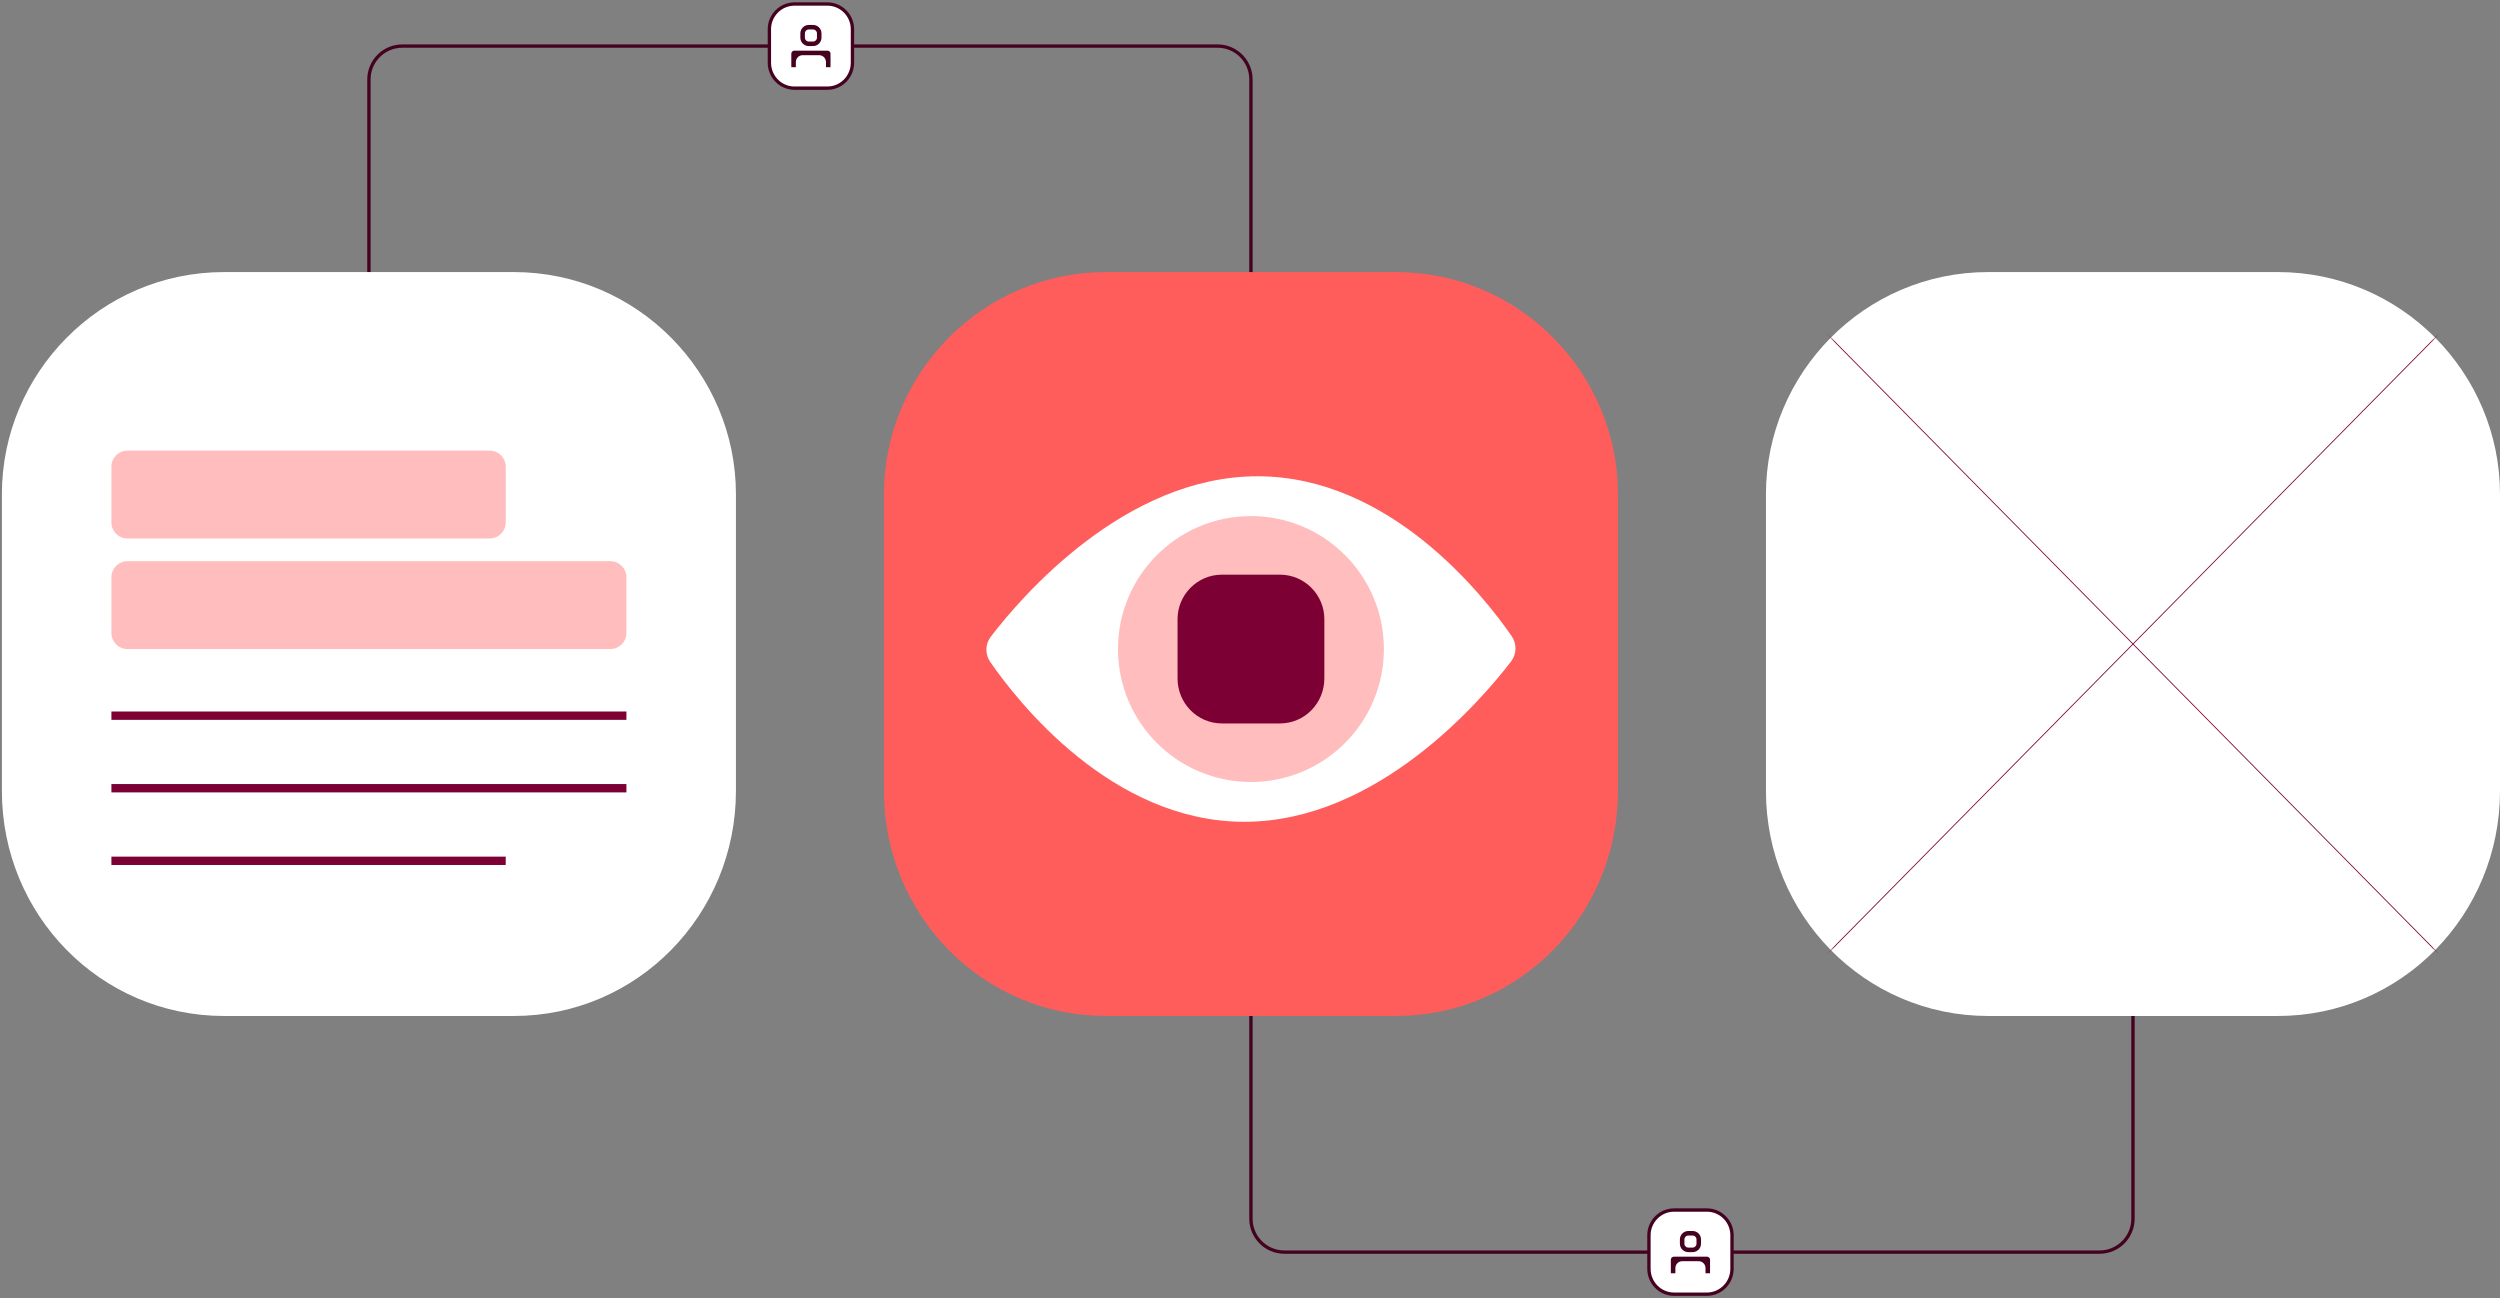 <svg width="389" height="202" viewBox="0 0 389 202" fill="none" xmlns="http://www.w3.org/2000/svg">
<rect x="0" y="0" width="389" height="202" fill="#808080" stroke="none"/>
<path d="M57.404 43.893V12.368C57.404 9.496 59.73 7.17 62.602 7.17H189.45C192.321 7.17 194.647 9.496 194.647 12.368V189.63C194.647 192.502 196.974 194.828 199.845 194.828H326.693C329.565 194.828 331.891 192.502 331.891 189.63V103.589" stroke="#440220" stroke-width="0.52" stroke-miterlimit="10"/>
<path d="M34.866 158.086H79.94C99.193 158.086 114.511 142.332 114.511 123.078V76.905C114.511 58.089 99.196 42.334 79.94 42.334H34.866C15.611 42.334 0.295 58.089 0.295 76.905V123.078C0.295 142.334 15.611 158.086 34.866 158.086Z" fill="white"/>
<path d="M172.112 158.086H217.186C236.439 158.086 251.757 142.332 251.757 123.078V76.905C251.757 58.089 236.442 42.334 217.186 42.334H172.112C152.857 42.334 137.541 58.089 137.541 76.905V123.078C137.541 142.334 152.857 158.086 172.112 158.086Z" fill="#FF5C5C"/>
<path d="M309.355 158.086H354.428C373.681 158.086 389 142.332 389 123.078V76.905C389 58.089 373.684 42.334 354.428 42.334H309.355C290.099 42.334 274.783 58.089 274.783 76.905V123.078C274.783 142.334 290.099 158.086 309.355 158.086Z" fill="white"/>
<path d="M123.628 13.719H128.73C130.908 13.719 132.641 11.936 132.641 9.758V4.534C132.641 2.406 130.908 0.623 128.73 0.623H123.628C121.45 0.623 119.717 2.406 119.717 4.534V9.758C119.717 11.936 121.45 13.719 123.628 13.719Z" fill="white" stroke="#440220" stroke-width="0.52" stroke-miterlimit="10"/>
<path d="M125.842 7.169H126.516C127.235 7.169 127.823 6.581 127.823 5.861V5.188C127.823 4.468 127.235 3.881 126.516 3.881H125.842C125.123 3.881 124.535 4.468 124.535 5.188V5.861C124.535 6.581 125.123 7.169 125.842 7.169ZM125.239 5.188C125.239 4.855 125.51 4.585 125.842 4.585H126.516C126.848 4.585 127.119 4.855 127.119 5.188V5.861C127.119 6.194 126.848 6.464 126.516 6.464H125.842C125.51 6.464 125.239 6.194 125.239 5.861V5.188Z" fill="#440220"/>
<path d="M129.232 8.357C129.232 8.095 129.019 7.879 128.754 7.879H123.605C123.343 7.879 123.127 8.092 123.127 8.357V10.192H123.13V10.457H123.834V9.662C123.834 9.069 124.309 8.586 124.892 8.586H127.465C128.047 8.586 128.522 9.069 128.522 9.662V10.457H129.227V10.187H129.229V8.357H129.232Z" fill="#440220"/>
<path d="M260.488 201.377H265.589C267.767 201.377 269.501 199.595 269.501 197.417V192.193C269.501 190.064 267.767 188.281 265.589 188.281H260.488C258.31 188.281 256.576 190.064 256.576 192.193V197.417C256.576 199.595 258.31 201.377 260.488 201.377Z" fill="white" stroke="#440220" stroke-width="0.52" stroke-miterlimit="10"/>
<path d="M262.698 194.831H263.371C264.091 194.831 264.678 194.243 264.678 193.523V192.85C264.678 192.13 264.091 191.543 263.371 191.543H262.698C261.978 191.543 261.391 192.13 261.391 192.85V193.523C261.391 194.243 261.978 194.831 262.698 194.831ZM262.095 192.85C262.095 192.518 262.365 192.247 262.698 192.247H263.371C263.704 192.247 263.974 192.518 263.974 192.85V193.523C263.974 193.856 263.704 194.126 263.371 194.126H262.698C262.365 194.126 262.095 193.856 262.095 193.523V192.85Z" fill="#440220"/>
<path d="M266.087 196.015C266.087 195.753 265.874 195.537 265.609 195.537H260.461C260.198 195.537 259.982 195.75 259.982 196.015V197.85H259.985V198.115H260.689V197.32C260.689 196.727 261.165 196.244 261.747 196.244H264.32C264.902 196.244 265.378 196.727 265.378 197.32V198.115H266.082V197.845H266.085V196.015H266.087Z" fill="#440220"/>
<mask id="mask0_6066_44775" style="mask-type:luminance" maskUnits="userSpaceOnUse" x="274" y="42" width="115" height="117">
<path d="M309.355 158.086H354.428C373.681 158.086 389 142.332 389 123.078V76.905C389 58.089 373.684 42.334 354.428 42.334H309.355C290.099 42.334 274.783 58.089 274.783 76.905V123.078C274.783 142.334 290.099 158.086 309.355 158.086Z" fill="white"/>
</mask>
<g mask="url(#mask0_6066_44775)">
<path d="M274.785 158.086L388.999 42.334" stroke="#7C0033" stroke-width="0.13" stroke-miterlimit="10"/>
<path d="M388.999 158.086L274.785 42.334" stroke="#7C0033" stroke-width="0.13" stroke-miterlimit="10"/>
</g>
<path d="M76.192 70.117H19.834C18.454 70.117 17.336 71.235 17.336 72.615V81.287C17.336 82.667 18.454 83.785 19.834 83.785H76.192C77.571 83.785 78.689 82.667 78.689 81.287V72.615C78.689 71.235 77.571 70.117 76.192 70.117Z" fill="#FFBDBD"/>
<path d="M94.972 87.322H19.834C18.454 87.322 17.336 88.441 17.336 89.82V98.493C17.336 99.872 18.454 100.99 19.834 100.99H94.972C96.351 100.99 97.47 99.872 97.47 98.493V89.82C97.47 88.441 96.351 87.322 94.972 87.322Z" fill="#FFBDBD"/>
<path d="M17.336 111.359H97.47" stroke="#7C0033" stroke-width="1.299" stroke-miterlimit="10"/>
<path d="M17.336 122.648H97.47" stroke="#7C0033" stroke-width="1.299" stroke-miterlimit="10"/>
<path d="M17.336 133.941H78.689" stroke="#7C0033" stroke-width="1.299" stroke-miterlimit="10"/>
<path d="M195.681 74.109C174.973 74.109 158.896 92.892 154.176 99.057C153.292 100.211 153.251 101.799 154.077 102.994C158.384 109.229 172.985 127.871 193.615 127.871C214.246 127.871 230.401 109.089 235.121 102.924C236.004 101.77 236.046 100.182 235.219 98.987C230.913 92.752 216.312 74.109 195.681 74.109Z" fill="white"/>
<path d="M194.647 121.678C206.072 121.678 215.334 112.416 215.334 100.99C215.334 89.565 206.072 80.303 194.647 80.303C183.221 80.303 173.959 89.565 173.959 100.99C173.959 112.416 183.221 121.678 194.647 121.678Z" fill="#FFBDBD"/>
<path d="M190.14 112.567H199.156C203.007 112.567 206.069 109.417 206.069 105.565V96.331C206.069 92.568 203.005 89.418 199.156 89.418H190.14C186.288 89.418 183.227 92.568 183.227 96.331V105.565C183.227 109.417 186.291 112.567 190.14 112.567Z" fill="#7C0033"/>
</svg>
